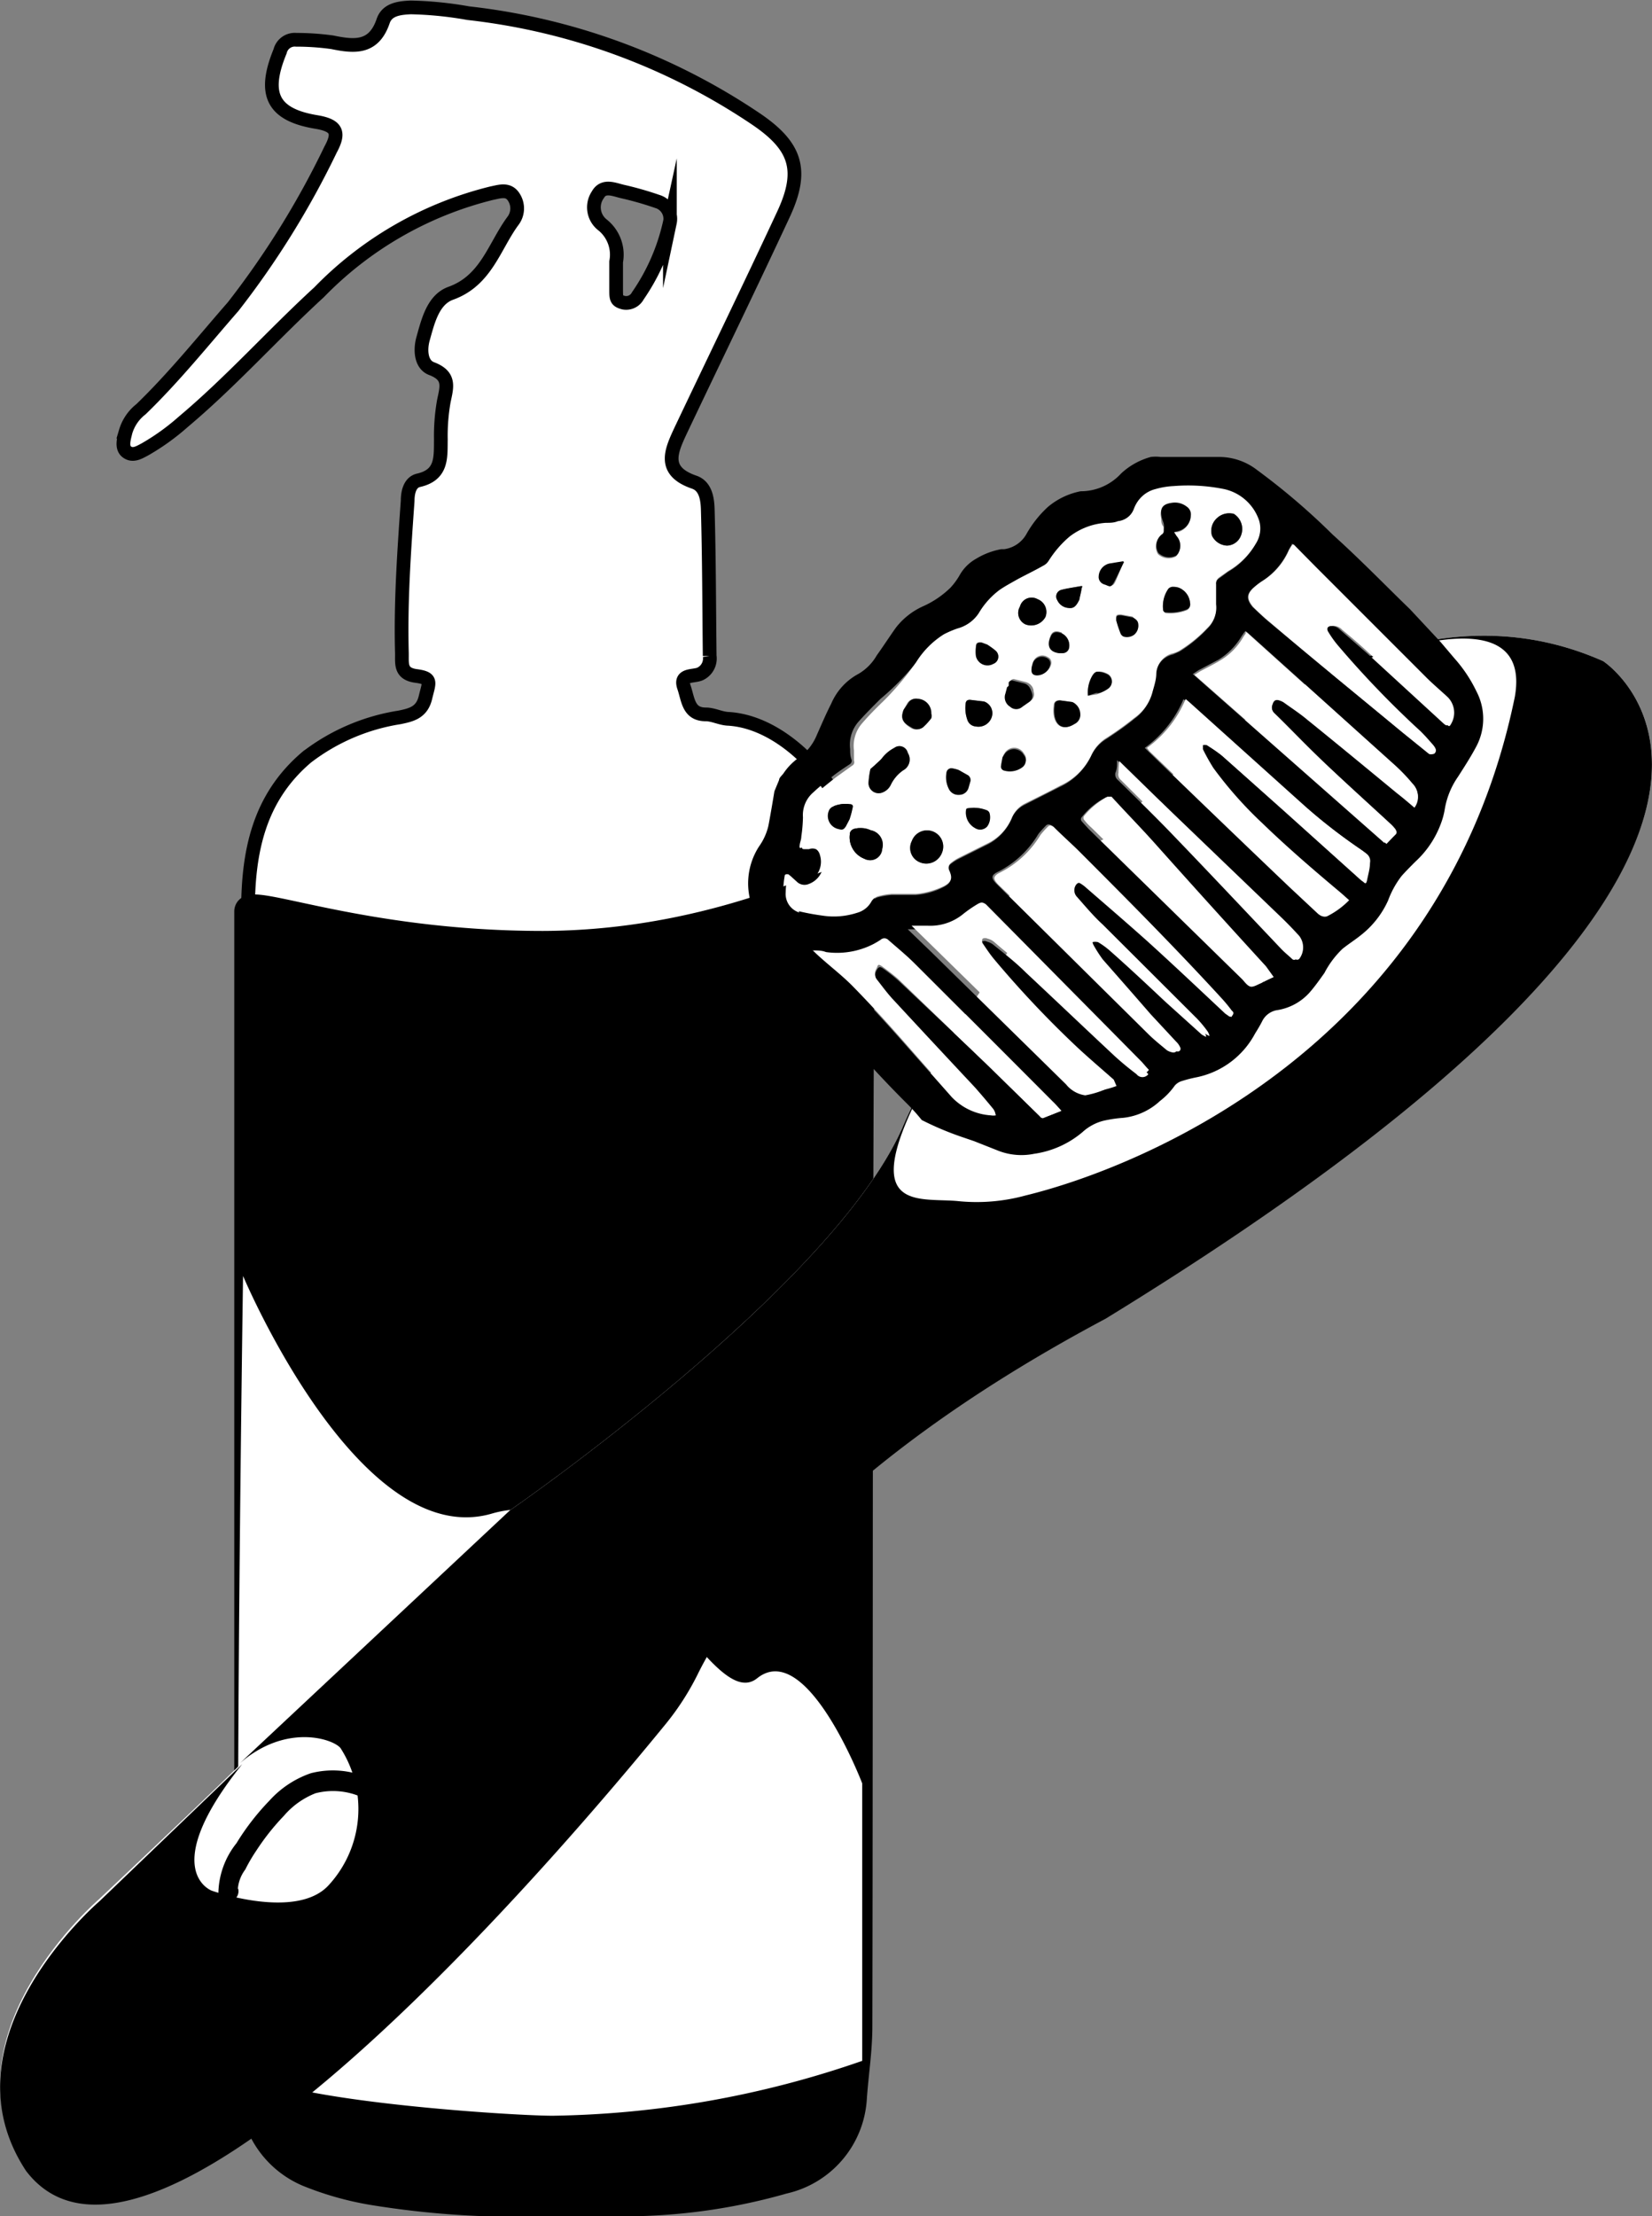 <svg id="picto-entretien" xmlns="http://www.w3.org/2000/svg" viewBox="0 0 60.22 80.75"><rect x="0" y="0" width="60.22" height="80.75" fill="#808080" stroke="none"/><defs><style>.cls-1,.cls-3{fill:#fff;}.cls-1,.cls-2{stroke:#000;stroke-miterlimit:10;}.cls-1{stroke-width:0.5px;}</style></defs><g id="prod"><path class="cls-1" d="M36.92,89a32.48,32.48,0,0,1-6.46-.41,11.15,11.15,0,0,1-2.32-.66,3.29,3.29,0,0,1-2-2.78,25.89,25.89,0,0,1-.19-5.42c0-.81,0-1.61,0-2.41q0-17.68,0-35.36c0-2.13.37-4.12,2.14-5.62a7.44,7.44,0,0,1,3.38-1.45c.44-.09.82-.18.95-.73s.26-.7-.34-.78-.51-.46-.52-.85c-.05-1.84.08-3.69.21-5.53,0-.31.08-.68.4-.75.87-.2.8-.84.81-1.49a7.28,7.28,0,0,1,.11-1.4c.11-.52.24-.92-.45-1.18-.39-.15-.42-.68-.31-1.08.18-.64.36-1.42,1-1.66,1.3-.46,1.59-1.7,2.27-2.63a.75.75,0,0,0,.05-.86c-.2-.34-.52-.22-.82-.16a13.17,13.17,0,0,0-6.29,3.61c-1.68,1.54-3.2,3.25-4.95,4.72a8.37,8.37,0,0,1-1.39,1c-.21.11-.44.26-.66.1s-.11-.49-.05-.74a1.62,1.62,0,0,1,.56-.82c1.21-1.17,2.26-2.48,3.36-3.74a31.55,31.55,0,0,0,3.55-5.72c.32-.59.26-.87-.49-1-1.61-.26-2-1-1.35-2.58a.55.55,0,0,1,.59-.42,9.5,9.5,0,0,1,1.31.09c.82.17,1.52.23,1.86-.78.15-.43.61-.47,1-.49a13.46,13.46,0,0,1,2.1.21,23.42,23.42,0,0,1,10.48,3.85c1.48,1,1.76,1.88,1,3.5-1.22,2.62-2.48,5.21-3.72,7.82-.36.77-.72,1.51.48,1.92.43.15.48.65.49,1,.05,1.78.05,3.56.07,5.33a.62.62,0,0,1-.36.66c-.24.1-.74,0-.58.47s.16,1,.8,1c.26,0,.52.14.79.16,2.46.12,4.88,3.29,4.86,5.71-.1,14-.06,27.93-.09,41.89,0,.87-.14,1.74-.2,2.61a3.26,3.26,0,0,1-2.55,3A21.09,21.09,0,0,1,40.1,89C39.1,89,38.09,89,36.92,89Zm4.41-72.14a.66.66,0,0,0-.46-.77,11.91,11.91,0,0,0-1.26-.36c-.31-.07-.7-.26-.91.12a.81.81,0,0,0,.18,1.1,1.39,1.39,0,0,1,.49,1.34c0,.33,0,.67,0,1s0,.42.28.49a.48.48,0,0,0,.51-.25A7.55,7.55,0,0,0,41.33,16.84Z" transform="translate(-16.91 -8.75)"/><path class="cls-2" d="M48.3,40.69c-.1,14-.06,27.93-.09,41.89,0,.87-.14,1.74-.2,2.61a3.26,3.26,0,0,1-2.55,3A21.09,21.09,0,0,1,40.1,89c-1,.06-2,0-3.18,0a32.48,32.48,0,0,1-6.46-.41,11.15,11.15,0,0,1-2.32-.66,3.29,3.29,0,0,1-2-2.78,25.89,25.89,0,0,1-.19-5.42c0-.81,0-1.61,0-2.41q0-17.68,0-35.36c0-.59,4.1,1.21,10.75,1.21C43.7,43.15,48.3,40.09,48.3,40.69Z" transform="translate(-16.91 -8.75)"/><path class="cls-3" d="M25.77,55.24S30,65.31,34.84,63.9s7.86,7.45,9.67,6,3.83,3.83,3.83,3.83V83.84a35.83,35.83,0,0,1-11.28,2c-1.62,0-10.88-.61-11.29-1.81S25.77,55.24,25.77,55.24Z" transform="translate(-16.91 -8.75)"/></g><g id="brosse"><path class="cls-3" d="M49.83,49.78c-2.53,5.87-14.33,14-14.33,14L25.65,73c1.66-1.45-5.12,4.94-5.12,4.94s-5.85,5-2.67,9.82C22.68,94,38.31,74,40.89,70.82c.2-.24.85-.54,1-.83.64-1.5,4-7.29,15.34-13.31C85.52,39.45,75.35,32.84,75.35,32.84,64.28,27.92,52.35,43.92,49.83,49.78Z" transform="translate(-16.91 -8.75)"/><path d="M49.83,49.78c-2.53,5.87-14.33,14-14.33,14L25.65,73c1.66-1.45,3.37-.91,3.67-.56a4.1,4.1,0,0,1-.43,5c-1.18,1.29-4.26.2-4.26.2s-2-.73,1.11-4.61l-5.21,5s-5.85,5-2.67,9.82c4.57,6,19.56-11.68,23.33-16.3a9.67,9.67,0,0,0,1.18-1.85c1-2,4.35-7.32,14.84-12.9C85.52,39.45,75.35,32.84,75.35,32.84,64.28,27.92,52.35,43.92,49.83,49.78Z" transform="translate(-16.91 -8.75)"/><path class="cls-3" d="M51.79,52.51a6.75,6.75,0,0,0,2.5-.2c4.11-1,15.22-5.39,17.84-18.17.78-4.47-7.58-.49-7.58-.49s-7,3.25-12.72,12.49C47.56,53.07,50.12,52.37,51.79,52.51Z" transform="translate(-16.91 -8.75)"/><path class="cls-3" d="M59.2,46.51a4.35,4.35,0,0,0-.94-1.71,3.92,3.92,0,0,0-.72-.63L57.29,44c.19.16.25.2.16.12l0,.06c.16.2,0,0,0,0l.15.35c-.19-.49-.25-1-.41-1.54a13.54,13.54,0,0,0-.78-1.84,1.5,1.5,0,0,0-2.59,1.52c.12.24.24.49.35.75L54.07,43a10.18,10.18,0,0,1,.42,1.21,7.44,7.44,0,0,0,.44,1.46,2.07,2.07,0,0,0,.64.74,4.08,4.08,0,0,0,.33.25c.23.15-.29-.25,0,0a1.62,1.62,0,0,1,.19.18l.11.12-.12-.15a3.05,3.05,0,0,1,.28.5l-.15-.36a2.32,2.32,0,0,1,.13.37,1.5,1.5,0,1,0,2.89-.8Z" transform="translate(-16.91 -8.75)"/><path class="cls-3" d="M60,47a49.6,49.6,0,0,0-.91-6.66,1.51,1.51,0,0,0-1.84-1.05,1.54,1.54,0,0,0-1,1.85c.21,1,.38,2,.53,3,0,.12,0,.08,0-.09l0,.18c0,.14,0,.28,0,.42s.05.48.08.72c0,.53.09,1,.13,1.58a1.5,1.5,0,0,0,3,0Z" transform="translate(-16.91 -8.75)"/><path class="cls-3" d="M59.24,46.12a38.89,38.89,0,0,0-2.3-6.18,1.51,1.51,0,0,0-2.06-.54,1.54,1.54,0,0,0-.53,2.05l.31.69.18.4c0,.09.19.39,0,.05.22.45.38.95.56,1.42q.53,1.44.93,2.91a1.5,1.5,0,1,0,2.89-.8Z" transform="translate(-16.91 -8.75)"/><path class="cls-3" d="M57.89,47.88a1.68,1.68,0,0,0,1.17-1,2.16,2.16,0,0,0,.14-1.18,13.51,13.51,0,0,0-.39-1.76,25,25,0,0,0-1.26-3.45,1.51,1.51,0,0,0-2.06-.54,1.5,1.5,0,0,0-.68.9A1.67,1.67,0,0,0,55,42c0,.08.07.17.11.26.13.28-.12-.31,0,0l.21.54c.14.38.28.76.4,1.15a18,18,0,0,1,.58,2.3l-.05-.4a1,1,0,0,1,0,.24l.06-.4,0,.12A1.33,1.33,0,0,1,57.1,45a1.49,1.49,0,0,0-1.05,1.84,1.53,1.53,0,0,0,1.84,1.05Z" transform="translate(-16.91 -8.75)"/><path d="M69.43,32.15l.5.59a5.13,5.13,0,0,1,.8,1.2,2.15,2.15,0,0,1,0,2c-.2.38-.44.75-.67,1.11a2.89,2.89,0,0,0-.48,1.16,2.73,2.73,0,0,1-.15.56,3.53,3.53,0,0,1-.92,1.37c-.17.17-.35.35-.51.53a3.36,3.36,0,0,0-.49.89,3.35,3.35,0,0,1-1,1.27c-.21.17-.45.32-.66.49a3.33,3.33,0,0,0-.66.88c-.17.24-.34.48-.53.7a2,2,0,0,1-1.22.66.74.74,0,0,0-.51.38c-.08.16-.17.31-.27.47A3.12,3.12,0,0,1,60.54,48a4.92,4.92,0,0,0-.55.14.54.54,0,0,0-.26.17,2.61,2.61,0,0,1-.54.56,2.33,2.33,0,0,1-1.34.61,4.69,4.69,0,0,0-.64.09,1.7,1.7,0,0,0-.49.18,1.72,1.72,0,0,0-.35.25,3.49,3.49,0,0,1-1.76.79,2.33,2.33,0,0,1-1.28-.1l-.91-.36-.35-.12a11.41,11.41,0,0,1-1.56-.65,7,7,0,0,0-.58-.64,42,42,0,0,1-3.63-4.14,9.85,9.85,0,0,0-.95-1.1,1.56,1.56,0,0,1-.31-.37,8.54,8.54,0,0,1-.66-1.4,2.48,2.48,0,0,1,.2-2.32,2.12,2.12,0,0,0,.34-.75c.08-.42.15-.84.22-1.26l.17-.41c0-.08.1-.16.16-.24a2.14,2.14,0,0,1,.6-.6,1.9,1.9,0,0,0,.62-.81c.17-.38.33-.76.52-1.13a2.22,2.22,0,0,1,1-1.09,1.84,1.84,0,0,0,.66-.67c.23-.32.45-.66.69-1a2.6,2.6,0,0,1,1-.79,3.41,3.41,0,0,0,1-.68,2.48,2.48,0,0,0,.33-.45,1.57,1.57,0,0,1,.6-.6,2.7,2.7,0,0,1,.92-.35l.11,0a1.1,1.1,0,0,0,.8-.54,4,4,0,0,1,.79-1,2.64,2.64,0,0,1,1.19-.57A2,2,0,0,0,57.78,26a2.57,2.57,0,0,1,1.08-.6,1.45,1.45,0,0,1,.36,0l.89,0,1.26,0a2.26,2.26,0,0,1,1.37.48,24.7,24.7,0,0,1,2.75,2.35c1,.9,1.88,1.81,2.82,2.72ZM46,42v0c.29,0,.57.12.86.16a2.87,2.87,0,0,0,1.27-.1.89.89,0,0,0,.53-.42.48.48,0,0,1,.23-.19,3.15,3.15,0,0,1,.52-.09c.3,0,.59,0,.88,0a2.62,2.62,0,0,0,1-.28c.28-.14.33-.27.21-.56l0,0a.21.21,0,0,1,.07-.29,1.67,1.67,0,0,1,.28-.18l1-.5a1.87,1.87,0,0,0,.92-.94,1,1,0,0,1,.48-.53l1.3-.66a2.36,2.36,0,0,0,1.13-1.12,1.45,1.45,0,0,1,.57-.63c.35-.23.7-.47,1-.72a1.69,1.69,0,0,0,.65-.94c.06-.22.1-.45.14-.68a.8.8,0,0,1,.62-.73l.25-.11a5,5,0,0,0,1-.82,1,1,0,0,0,.31-.86c0-.24,0-.48,0-.72a.26.26,0,0,1,.11-.25l.34-.25a2.75,2.75,0,0,0,1-1,1,1,0,0,0,.12-.82,1.77,1.77,0,0,0-1.28-1.16,7,7,0,0,0-1.83-.11,3.87,3.87,0,0,0-.68.12,1.13,1.13,0,0,0-.77.69.73.73,0,0,1-.59.48l-.44.05a2.45,2.45,0,0,0-1.32.51,4.06,4.06,0,0,0-.77.88.55.55,0,0,1-.17.17l-1,.53c-.21.11-.42.23-.62.36a2.91,2.91,0,0,0-.75.85,1.35,1.35,0,0,1-.78.56,2.41,2.41,0,0,0-.5.21,3.08,3.08,0,0,0-1,1A9.38,9.38,0,0,1,49,34.22c-.27.27-.54.54-.79.82a1.27,1.27,0,0,0-.31,1c0,.12,0,.25.05.38a.15.15,0,0,1-.07.18c-.21.14-.41.27-.6.42s-.49.38-.71.59a1.09,1.09,0,0,0-.39.92,5.51,5.51,0,0,1-.06.7c0,.11-.05.21-.06.32s0,.11.1.08l.15,0a.38.38,0,0,1,.49.28.81.81,0,0,1-.5,1,.42.42,0,0,1-.44-.09l-.21-.19c-.08-.06-.12,0-.13,0a3.8,3.8,0,0,0-.06.59A.69.69,0,0,0,46,42Zm15.74,3.8c.1-.12.1-.16,0-.27s-.25-.31-.39-.46c-1.69-1.85-3.46-3.62-5.24-5.39l-.86-.83a.14.14,0,0,0-.23,0,3.58,3.58,0,0,0-.26.29,3.63,3.63,0,0,1-1.44,1.36c-.29.13-.3.24-.07.47l5.5,5.44c.22.22.46.41.7.61a.57.57,0,0,0,.23.08c.11,0,.16-.08.11-.18l-.13-.18-.93-1c-.59-.66-1.17-1.31-1.75-2a2.59,2.59,0,0,1-.34-.52c-.06-.1,0-.14.08-.14a.42.42,0,0,1,.22,0,2.89,2.89,0,0,1,.45.33c.68.6,1.34,1.22,2,1.84l1.32,1.19a.91.91,0,0,0,.17.09l0,0a.44.44,0,0,0-.07-.17,4.22,4.22,0,0,0-.38-.46L57,42.42c-.33-.33-.62-.68-.93-1A.35.35,0,0,1,56,41c0-.12.12-.15.24-.09a1.28,1.28,0,0,1,.21.14c.76.66,1.53,1.32,2.29,2,.95.86,1.89,1.75,2.83,2.63ZM58.64,36l.11.11q2.56,2.48,5.14,4.94l1.07,1c.09.07.18.12.28.07a2.64,2.64,0,0,0,.78-.59s0,0,0,0l0,0-.27-.25c-1-.84-2-1.68-2.9-2.58a13.75,13.75,0,0,1-1.77-2c-.15-.22-.26-.45-.39-.68,0,0,0-.1,0-.16s.11,0,.15,0a6.1,6.1,0,0,1,.59.4l2.32,2.07,2.76,2.48c.11.09.15.08.18-.06s.07-.4.1-.6a.34.34,0,0,0-.11-.32l-.16-.12a21.29,21.29,0,0,1-2.06-1.59C63,36.9,61.6,35.61,60.18,34.34a.5.5,0,0,0-.13-.11A4.17,4.17,0,0,1,58.64,36Zm8.73,3.46.31-.26.08-.08a.13.13,0,0,0,0-.18,1.57,1.57,0,0,0-.18-.19c-.78-.72-1.58-1.44-2.35-2.17S64,35.35,63.36,34.73a.33.33,0,0,1-.08-.36c0-.16.12-.19.28-.12l.16.08c.29.2.57.4.84.61l3.26,2.67.64.53a.64.64,0,0,0-.06-.84,6.55,6.55,0,0,0-.63-.66L62.39,31.8l-.08-.06-.05.06-.09.13a2.5,2.5,0,0,1-.85.86l-.72.38-.21.14ZM64,28.55l0,.05a1.32,1.32,0,0,0-.12.2,2.6,2.6,0,0,1-.94,1.11,2.49,2.49,0,0,0-.31.23c-.29.24-.3.44-.06.73l0,0c.21.19.4.38.62.56L68,35.41l1,.81a.21.21,0,0,0,.15,0,.14.14,0,0,0,0-.2.6.6,0,0,0-.09-.15,6.33,6.33,0,0,0-.44-.46,36.72,36.72,0,0,1-3-3.12,6,6,0,0,1-.38-.5c-.08-.13,0-.2.12-.23a.46.46,0,0,1,.39.13l1,.87,2.79,2.56c.1.08.12.08.18,0a.8.8,0,0,0-.16-1.05l0,0c-.25-.23-.51-.45-.76-.69l-4-4ZM57.53,48.28l-.09-.08c-.44-.39-.89-.77-1.32-1.17a35.75,35.75,0,0,1-3-3.23,6,6,0,0,1-.41-.58s0-.14,0-.16a.19.19,0,0,1,.18,0,.6.6,0,0,1,.25.13c.4.32.8.63,1.17,1,1.07,1,2.12,2,3.19,3,.27.25.55.48.84.7a.27.27,0,0,0,.43,0c-.09-.1-.17-.2-.26-.29l-5.68-5.74c-.12-.12-.18-.14-.32-.05s-.36.24-.53.37a1.88,1.88,0,0,1-1.3.43l-.48,0H50l.86.83,4.91,4.82a1.09,1.09,0,0,0,.7.4A3.39,3.39,0,0,0,57.53,48.28ZM46.45,43.35a.75.75,0,0,1,.09.09c.48.42,1,.82,1.44,1.28.63.64,1.24,1.31,1.85,2l1.77,2a2.16,2.16,0,0,0,1.43.67.55.55,0,0,0,.18,0,.56.56,0,0,0-.07-.18c-.23-.26-.45-.53-.69-.79-1-1.08-2-2.15-3-3.22-.21-.23-.39-.48-.58-.73a.33.33,0,0,1,0-.37c.06-.12.12-.14.23-.06a5.92,5.92,0,0,1,.57.45L53,47.63l1.83,1.8s.08.07.1.06l.67-.27c-.12-.13-.21-.24-.31-.33q-2.51-2.52-5-5c-.32-.31-.67-.6-1-.89A.2.2,0,0,0,49,43a2.83,2.83,0,0,1-2,.46C46.79,43.38,46.63,43.37,46.45,43.35Zm16.81,1c-.11-.13-.2-.25-.3-.36-1.35-1.49-2.69-3-4.05-4.48-.51-.57-1-1.13-1.57-1.69a.12.12,0,0,0-.15,0,2.61,2.61,0,0,0-.86.72.11.11,0,0,0,0,.12c.08.1.18.2.27.3l5.6,5.48c.09.1.19.24.3.26s.26-.08.39-.13Zm-5.63-7.87c0,.15,0,.29-.06.43a.26.26,0,0,0,.09.26c.69.68,1.39,1.36,2.07,2.07,1.29,1.34,2.57,2.7,3.86,4.06.13.14.28.26.42.39a.1.1,0,0,0,.15,0,.69.69,0,0,0,0-.83c-.21-.23-.43-.46-.66-.68L59.26,38C58.71,37.52,58.18,37,57.63,36.45Z" transform="translate(-16.91 -8.75)"/><path class="cls-3" d="M46.05,42a.71.71,0,0,1-.5-.73,3.93,3.93,0,0,1,.06-.59c0-.1,0-.11.13,0l.21.19a.4.4,0,0,0,.44.09.81.81,0,0,0,.5-1,.37.37,0,0,0-.49-.27l-.15,0c-.08,0-.11,0-.1-.09s.05-.21.06-.31a5.67,5.67,0,0,0,.06-.7,1.13,1.13,0,0,1,.39-.93c.23-.2.47-.39.71-.58l.6-.43a.14.14,0,0,0,.07-.18c0-.12,0-.25,0-.38a1.25,1.25,0,0,1,.31-1c.25-.29.52-.56.79-.82a10.5,10.5,0,0,0,1.18-1.41,3.14,3.14,0,0,1,1-1,3.61,3.61,0,0,1,.49-.21,1.35,1.35,0,0,0,.78-.56,2.87,2.87,0,0,1,.75-.84c.2-.14.41-.25.62-.37s.67-.34,1-.53a.48.48,0,0,0,.18-.17,3.77,3.77,0,0,1,.76-.88,2.44,2.44,0,0,1,1.32-.5c.15,0,.3,0,.44-.06a.71.71,0,0,0,.6-.48,1.11,1.11,0,0,1,.77-.69,2.93,2.93,0,0,1,.67-.11,6.61,6.61,0,0,1,1.83.11,1.74,1.74,0,0,1,1.28,1.15,1,1,0,0,1-.12.83,2.75,2.75,0,0,1-1,1l-.34.24a.27.27,0,0,0-.11.25c0,.24,0,.49,0,.73a1,1,0,0,1-.31.85,5,5,0,0,1-1,.82.91.91,0,0,1-.25.11.8.8,0,0,0-.62.74c0,.23-.08.46-.14.68a1.66,1.66,0,0,1-.65.93,11.91,11.91,0,0,1-1,.72,1.45,1.45,0,0,0-.57.63,2.28,2.28,0,0,1-1.13,1.12c-.43.23-.86.44-1.3.66a1,1,0,0,0-.48.53,1.83,1.83,0,0,1-.92.94l-1,.5a1.67,1.67,0,0,0-.28.18.23.23,0,0,0-.07.3l0,0c.12.28.07.41-.21.56a3,3,0,0,1-1,.28c-.29,0-.58,0-.88,0a2.36,2.36,0,0,0-.52.09.44.44,0,0,0-.23.18.85.85,0,0,1-.53.42,2.73,2.73,0,0,1-1.27.1,8.65,8.65,0,0,1-.86-.16ZM59.71,28.14l.12,0a.6.6,0,0,0,.47-.57.34.34,0,0,0-.15-.32.7.7,0,0,0-.54-.14c-.33.05-.44.22-.37.54,0,.1,0,.19.08.29a.77.77,0,0,1,0,.15.17.17,0,0,1-.09.18.52.52,0,0,0-.11.67.57.57,0,0,0,.65.09.39.39,0,0,0,.08-.1.53.53,0,0,0-.07-.61ZM48.64,36.77a3.16,3.16,0,0,0-.07.5.37.37,0,0,0,.52.35.55.55,0,0,0,.29-.27,1.36,1.36,0,0,1,.45-.53.45.45,0,0,0,.17-.64.31.31,0,0,0-.49-.18,1.33,1.33,0,0,0-.46.39c-.08.09-.17.16-.25.24Zm2.6,3.07a.59.59,0,1,0-1.09-.45.56.56,0,0,0,.27.77A.61.61,0,0,0,51.24,39.84ZM48.65,39a.87.87,0,0,0-.55-.06c-.1,0-.21.08-.21.2a.84.84,0,0,0,.53.9.44.44,0,0,0,.65-.36A.54.54,0,0,0,48.65,39ZM62.14,28.28a.65.65,0,0,0-.2-.77.18.18,0,0,0-.12-.05.65.65,0,0,0-.55.17.62.62,0,0,0-.18.64.64.64,0,0,0,.55.36A.56.56,0,0,0,62.14,28.28ZM49.85,34.61c-.11.29-.06.46.24.65a.36.36,0,0,0,.43,0,2.35,2.35,0,0,0,.3-.33.31.31,0,0,0,0-.17.52.52,0,0,0-.5-.54.33.33,0,0,0-.33.14Zm4.24-3.76a.46.46,0,0,0,.2.65.59.59,0,0,0,.73-.27.5.5,0,0,0-.29-.65A.44.44,0,0,0,54.09,30.85Zm-1.31,3.46-.5-.06c-.1,0-.15,0-.17.14a1.27,1.27,0,0,0,.06.58.35.35,0,0,0,.31.25.51.51,0,0,0,.59-.37A.45.45,0,0,0,52.78,34.31Zm.9-.57h0l-.06.23a.4.4,0,0,0,.17.48.33.33,0,0,0,.45,0l.23-.16a.28.28,0,0,0,.12-.33c0-.16-.11-.31-.29-.36l-.4-.1a.13.13,0,0,0-.16.07Zm2.31.59-.46-.06c-.14,0-.21.06-.21.2a1.3,1.3,0,0,0,0,.34c.07.43.37.55.73.32a.37.37,0,0,0,.21-.37A.49.49,0,0,0,56,34.33Zm3.88-4.17a.63.63,0,0,0-.19,0,.23.23,0,0,0-.18.07,1.1,1.1,0,0,0-.19.77s.06.09.09.09a1.63,1.63,0,0,0,.76-.1.21.21,0,0,0,.13-.25A.65.65,0,0,0,59.87,30.16Zm-8,6.65a1.16,1.16,0,0,0-.22-.06.18.18,0,0,0-.23.16.93.93,0,0,0,.08.57.38.38,0,0,0,.38.23.35.35,0,0,0,.34-.25l.06-.21a.21.21,0,0,0-.11-.27Zm-4,1.79a3.44,3.44,0,0,0,.11-.41c0-.08,0-.13-.1-.14a1.17,1.17,0,0,0-.64.1.27.27,0,0,0-.13.15.49.49,0,0,0,.36.66c.14,0,.19,0,.27-.11Zm8.69-4.5.34-.05A.61.61,0,0,0,57,34a1.26,1.26,0,0,0,.32-.18.31.31,0,0,0,0-.5.79.79,0,0,0-.27-.1c-.16,0-.22,0-.31.13A1.21,1.21,0,0,0,56.57,34.1Zm-4.1,4.83a.34.34,0,0,0,.43-.07.57.57,0,0,0,.08-.49.18.18,0,0,0-.08-.09,1.29,1.29,0,0,0-.7-.08s-.07,0-.07.06A.64.64,0,0,0,52.47,38.93Zm1-2.57c0,.06,0,.15-.05.24a.15.15,0,0,0,.12.18.76.76,0,0,0,.64-.11.31.31,0,0,0,.07-.46.41.41,0,0,0-.72,0A.64.64,0,0,0,53.45,36.36Zm2.8-5.75c0-.13.06-.26.08-.39s0-.12-.1-.1-.45.07-.66.13a.25.25,0,0,0-.12.37.48.48,0,0,0,.39.28C56,30.93,56.13,30.86,56.25,30.61Zm-3.38,1.61v0l-.19-.07c-.13,0-.21,0-.21.16a1.31,1.31,0,0,0,0,.34.43.43,0,0,0,.63.27.28.28,0,0,0,.08-.48A2.8,2.8,0,0,0,52.87,32.22Zm5-3,0,0-.49.08a.5.5,0,0,0-.4.47.27.27,0,0,0,.21.29c.17.06.28.05.35-.08S57.76,29.47,57.88,29.23Zm.33,2-.43-.08c-.15,0-.21,0-.18.19a4.5,4.5,0,0,0,.16.48.21.21,0,0,0,.12.11.44.44,0,0,0,.37-.07.42.42,0,0,0,.15-.39C58.39,31.37,58.31,31.31,58.21,31.25Zm-2.59.58c-.19-.08-.33-.06-.4.08-.16.34-.07.57.29.62l.13,0a.24.24,0,0,0,.24-.18A.49.49,0,0,0,55.62,31.83Zm-1.07,1.11c0,.07,0,.14,0,.2s.06.22.21.22a.5.5,0,0,0,.47-.38.22.22,0,0,0-.13-.26A.36.36,0,0,0,54.55,32.94Z" transform="translate(-16.91 -8.75)"/><path class="cls-3" d="M61.79,45.81l-.11-.09c-.94-.88-1.88-1.77-2.83-2.64-.75-.68-1.53-1.34-2.29-2l-.21-.14c-.12-.06-.19,0-.24.09a.35.35,0,0,0,.06.4c.31.35.61.71.93,1l3.45,3.44a4.22,4.22,0,0,1,.38.46.51.51,0,0,1,.07.17l0,0a1.4,1.4,0,0,1-.17-.09l-1.31-1.19-2-1.84a2.48,2.48,0,0,0-.45-.33.41.41,0,0,0-.22,0c-.11,0-.14,0-.08.13a4.79,4.79,0,0,0,.34.53c.58.66,1.16,1.32,1.75,2l.93,1a.59.59,0,0,1,.13.18c.06.09,0,.19-.1.17a.49.49,0,0,1-.24-.08c-.24-.19-.48-.39-.7-.6L53.32,41c-.23-.23-.22-.33.07-.47a3.65,3.65,0,0,0,1.45-1.36,3.33,3.33,0,0,1,.25-.28c.08-.09.15-.08.24,0,.28.28.57.54.86.82,1.77,1.77,3.54,3.55,5.23,5.39a5.71,5.71,0,0,1,.39.47C61.9,45.65,61.89,45.68,61.79,45.81Z" transform="translate(-16.91 -8.75)"/><path class="cls-3" d="M58.72,36a4.17,4.17,0,0,0,1.41-1.78l.13.11,4.26,3.83a19.82,19.82,0,0,0,2.06,1.59l.16.12a.33.33,0,0,1,.11.32c0,.2-.06.4-.1.6s-.07.16-.18.06l-2.75-2.48-2.33-2.06a4.78,4.78,0,0,0-.59-.41.34.34,0,0,0-.14,0s0,.11,0,.15a7.44,7.44,0,0,0,.38.68,14.39,14.39,0,0,0,1.77,2c.93.9,1.91,1.74,2.9,2.57l.28.25,0,0v0a3,3,0,0,1-.79.58.22.22,0,0,1-.27-.07c-.36-.34-.73-.67-1.08-1l-5.14-4.94Z" transform="translate(-16.91 -8.75)"/><path class="cls-3" d="M67.45,39.5l-7-6.16.21-.13c.24-.13.49-.25.72-.39a2.34,2.34,0,0,0,.85-.86l.09-.13,0-.06.08.06,5.38,4.84a6.66,6.66,0,0,1,.63.67.64.64,0,0,1,.06.84c-.21-.18-.42-.36-.64-.53-1.08-.89-2.17-1.79-3.26-2.67-.26-.22-.55-.41-.83-.61a.56.56,0,0,0-.17-.09c-.16-.06-.23,0-.27.13a.31.31,0,0,0,.07.35c.63.62,1.24,1.26,1.88,1.86s1.57,1.45,2.35,2.17a1.12,1.12,0,0,1,.18.2.11.11,0,0,1,0,.17l-.08.08Z" transform="translate(-16.91 -8.75)"/><path class="cls-3" d="M64.07,28.59l.83.84,4,4c.24.24.5.46.75.69l0,0a.8.8,0,0,1,.16,1c-.06.11-.08.12-.18,0l-2.79-2.55c-.32-.3-.66-.59-1-.87a.43.43,0,0,0-.39-.14c-.15,0-.2.1-.11.23a3.68,3.68,0,0,0,.37.51,35.22,35.22,0,0,0,3,3.11c.15.15.29.31.43.47a.56.56,0,0,1,.1.15.15.15,0,0,1-.06.19s-.11,0-.15,0l-1-.8c-1.61-1.32-3.23-2.63-4.83-4a8.09,8.09,0,0,1-.61-.56.08.08,0,0,1,0,0c-.24-.29-.23-.48.06-.73a2.49,2.49,0,0,1,.31-.23,2.48,2.48,0,0,0,.94-1.11l.12-.2Z" transform="translate(-16.91 -8.75)"/><path class="cls-3" d="M57.61,48.32a3.37,3.37,0,0,1-1,.21,1,1,0,0,1-.7-.4L51,43.32l-.86-.84h.59A1.89,1.89,0,0,0,52,42.07a4.6,4.6,0,0,1,.53-.37c.15-.09.2-.08.32,0l5.68,5.74c.09.1.17.2.26.29a.28.28,0,0,1-.43.06c-.29-.23-.57-.46-.84-.71l-3.19-3c-.37-.34-.77-.65-1.17-1a.6.6,0,0,0-.25-.13.23.23,0,0,0-.18,0,.17.17,0,0,0,0,.17c.13.19.26.39.41.57a37.22,37.22,0,0,0,3.05,3.23c.43.4.88.78,1.32,1.17Z" transform="translate(-16.91 -8.75)"/><path class="cls-3" d="M46.53,43.38c.18,0,.34,0,.49.06a2.91,2.91,0,0,0,2-.45.2.2,0,0,1,.26,0c.34.3.69.58,1,.9l5,5,.31.34-.67.26s-.07,0-.1-.06l-1.83-1.79-3.33-3.21c-.18-.16-.38-.31-.57-.45s-.17-.06-.23.06a.35.35,0,0,0,0,.38c.19.24.37.49.58.72q1.5,1.62,3,3.22c.23.26.46.53.68.8a.44.44,0,0,1,.07.17.57.57,0,0,1-.18,0,2.2,2.2,0,0,1-1.42-.68c-.6-.65-1.18-1.32-1.78-2s-1.21-1.35-1.85-2c-.45-.45-1-.85-1.43-1.28A.38.38,0,0,1,46.53,43.38Z" transform="translate(-16.91 -8.75)"/><path class="cls-3" d="M63.34,44.35l-.36.17c-.13,0-.27.15-.39.13s-.2-.16-.3-.26q-2.8-2.73-5.59-5.48a2,2,0,0,1-.28-.3.13.13,0,0,1,0-.12,2.82,2.82,0,0,1,.86-.71c.07,0,.11,0,.15,0,.52.57,1.06,1.12,1.57,1.69q2,2.24,4.06,4.49Z" transform="translate(-16.91 -8.75)"/><path class="cls-3" d="M57.71,36.48l1.63,1.59,4.27,4.1c.23.22.45.45.66.68a.69.69,0,0,1,0,.84.11.11,0,0,1-.15,0c-.14-.13-.29-.25-.42-.39l-3.86-4.06c-.68-.7-1.38-1.38-2.07-2.07a.26.26,0,0,1-.09-.26C57.68,36.78,57.69,36.64,57.71,36.48Z" transform="translate(-16.91 -8.75)"/><path d="M59.71,28.14l.09.14a.53.53,0,0,1,.07.61.39.39,0,0,1-.08.1.57.57,0,0,1-.65-.09.52.52,0,0,1,.11-.67.17.17,0,0,0,.09-.18.77.77,0,0,0,0-.15c0-.1-.06-.19-.08-.29-.07-.32,0-.49.37-.54a.7.7,0,0,1,.54.14.34.34,0,0,1,.15.32.6.6,0,0,1-.47.57Z" transform="translate(-16.91 -8.75)"/><path d="M48.64,36.77l.16-.14c.08-.08.17-.15.25-.24a1.33,1.33,0,0,1,.46-.39.31.31,0,0,1,.49.18.45.45,0,0,1-.17.64,1.36,1.36,0,0,0-.45.53.55.55,0,0,1-.29.27.37.37,0,0,1-.52-.35A3.16,3.16,0,0,1,48.64,36.77Z" transform="translate(-16.91 -8.75)"/><path d="M51.24,39.84a.61.61,0,0,1-.82.32.56.56,0,0,1-.27-.77.59.59,0,1,1,1.09.45Z" transform="translate(-16.91 -8.75)"/><path d="M48.65,39a.54.54,0,0,1,.42.68.44.44,0,0,1-.65.36.84.84,0,0,1-.53-.9c0-.12.11-.17.21-.2A.87.87,0,0,1,48.65,39Z" transform="translate(-16.91 -8.75)"/><path d="M62.14,28.28a.56.56,0,0,1-.5.35.64.64,0,0,1-.55-.36.62.62,0,0,1,.18-.64.65.65,0,0,1,.55-.17.18.18,0,0,1,.12.05A.65.65,0,0,1,62.14,28.28Z" transform="translate(-16.91 -8.75)"/><path d="M49.85,34.61l.18-.26a.33.33,0,0,1,.33-.14.52.52,0,0,1,.5.54.31.31,0,0,1,0,.17,2.35,2.35,0,0,1-.3.33.36.36,0,0,1-.43,0C49.79,35.07,49.74,34.9,49.85,34.61Z" transform="translate(-16.91 -8.75)"/><path d="M54.09,30.85a.44.44,0,0,1,.64-.27.5.5,0,0,1,.29.65.59.59,0,0,1-.73.27A.46.46,0,0,1,54.09,30.85Z" transform="translate(-16.91 -8.75)"/><path d="M52.78,34.31a.45.45,0,0,1,.29.54.51.51,0,0,1-.59.37.35.35,0,0,1-.31-.25,1.27,1.27,0,0,1-.06-.58c0-.09.07-.15.17-.14Z" transform="translate(-16.91 -8.75)"/><path d="M53.68,33.74l0-.12a.13.13,0,0,1,.16-.07l.4.1c.18.05.24.2.29.36a.28.28,0,0,1-.12.33l-.23.16a.33.33,0,0,1-.45,0,.4.4,0,0,1-.17-.48l.06-.23Z" transform="translate(-16.91 -8.75)"/><path d="M56,34.33a.49.49,0,0,1,.29.43.37.37,0,0,1-.21.37c-.36.23-.66.11-.73-.32a1.3,1.3,0,0,1,0-.34c0-.14.07-.2.21-.2Z" transform="translate(-16.91 -8.75)"/><path d="M59.87,30.16a.65.65,0,0,1,.42.55.21.21,0,0,1-.13.25,1.63,1.63,0,0,1-.76.1s-.08,0-.09-.09a1.1,1.1,0,0,1,.19-.77.23.23,0,0,1,.18-.07A.63.63,0,0,1,59.87,30.16Z" transform="translate(-16.91 -8.75)"/><path d="M51.86,36.81l.3.17a.21.21,0,0,1,.11.27l-.06.21a.35.35,0,0,1-.34.25.38.38,0,0,1-.38-.23.93.93,0,0,1-.08-.57.18.18,0,0,1,.23-.16A1.16,1.16,0,0,1,51.86,36.81Z" transform="translate(-16.91 -8.75)"/><path d="M47.88,38.6l-.13.25c-.08.13-.13.15-.27.11a.49.49,0,0,1-.36-.66.27.27,0,0,1,.13-.15,1.17,1.17,0,0,1,.64-.1c.1,0,.13.06.1.14A3.44,3.44,0,0,1,47.88,38.6Z" transform="translate(-16.91 -8.75)"/><path d="M56.57,34.1a1.21,1.21,0,0,1,.16-.73c.09-.14.15-.17.31-.13a.79.79,0,0,1,.27.1.31.31,0,0,1,0,.5A1.26,1.26,0,0,1,57,34a.61.61,0,0,1-.13,0Z" transform="translate(-16.91 -8.75)"/><path d="M52.47,38.93a.64.64,0,0,1-.34-.67s0-.06.07-.06a1.29,1.29,0,0,1,.7.08.18.18,0,0,1,.08.09.57.57,0,0,1-.08.49A.34.34,0,0,1,52.47,38.93Z" transform="translate(-16.91 -8.75)"/><path d="M53.45,36.36a.64.64,0,0,1,.06-.1.41.41,0,0,1,.72,0,.31.31,0,0,1-.07.46.76.76,0,0,1-.64.11.15.15,0,0,1-.12-.18C53.42,36.51,53.44,36.42,53.45,36.36Z" transform="translate(-16.91 -8.75)"/><path d="M56.25,30.61c-.12.25-.21.32-.41.29a.48.48,0,0,1-.39-.28.25.25,0,0,1,.12-.37c.21-.06.44-.09.66-.13s.11,0,.1.1S56.28,30.48,56.25,30.61Z" transform="translate(-16.91 -8.75)"/><path d="M52.87,32.22a2.8,2.8,0,0,1,.33.24.28.28,0,0,1-.08.48.43.43,0,0,1-.63-.27,1.31,1.31,0,0,1,0-.34c0-.14.08-.19.21-.16l.19.07Z" transform="translate(-16.91 -8.75)"/><path d="M57.88,29.23c-.12.24-.23.49-.36.73s-.18.14-.35.08a.27.27,0,0,1-.21-.29.5.5,0,0,1,.4-.47l.49-.08Z" transform="translate(-16.91 -8.75)"/><path d="M58.21,31.25c.1.06.18.12.19.24a.42.42,0,0,1-.15.39.44.44,0,0,1-.37.07.21.21,0,0,1-.12-.11,4.5,4.5,0,0,1-.16-.48c0-.14,0-.2.18-.19Z" transform="translate(-16.91 -8.75)"/><path d="M55.62,31.83a.49.49,0,0,1,.26.54.24.24,0,0,1-.24.18l-.13,0c-.36-.05-.45-.28-.29-.62C55.29,31.77,55.43,31.75,55.62,31.83Z" transform="translate(-16.91 -8.75)"/><path d="M54.55,32.94a.36.36,0,0,1,.51-.22.22.22,0,0,1,.13.26.5.5,0,0,1-.47.38c-.15,0-.22-.07-.21-.22S54.54,33,54.55,32.94Z" transform="translate(-16.91 -8.75)"/><path d="M25.58,77.58a1.35,1.35,0,0,1,.27-.71,6.1,6.1,0,0,1,.41-.7,8.58,8.58,0,0,1,1-1.26,2.93,2.93,0,0,1,1.15-.82,2.56,2.56,0,0,1,1.68.14c.46.16.65-.56.2-.72a3.21,3.21,0,0,0-2.05-.15,3.62,3.62,0,0,0-1.51,1,8.93,8.93,0,0,0-1.2,1.55,3,3,0,0,0-.66,1.85.37.37,0,1,0,.72-.2Z" transform="translate(-16.91 -8.75)"/></g></svg>